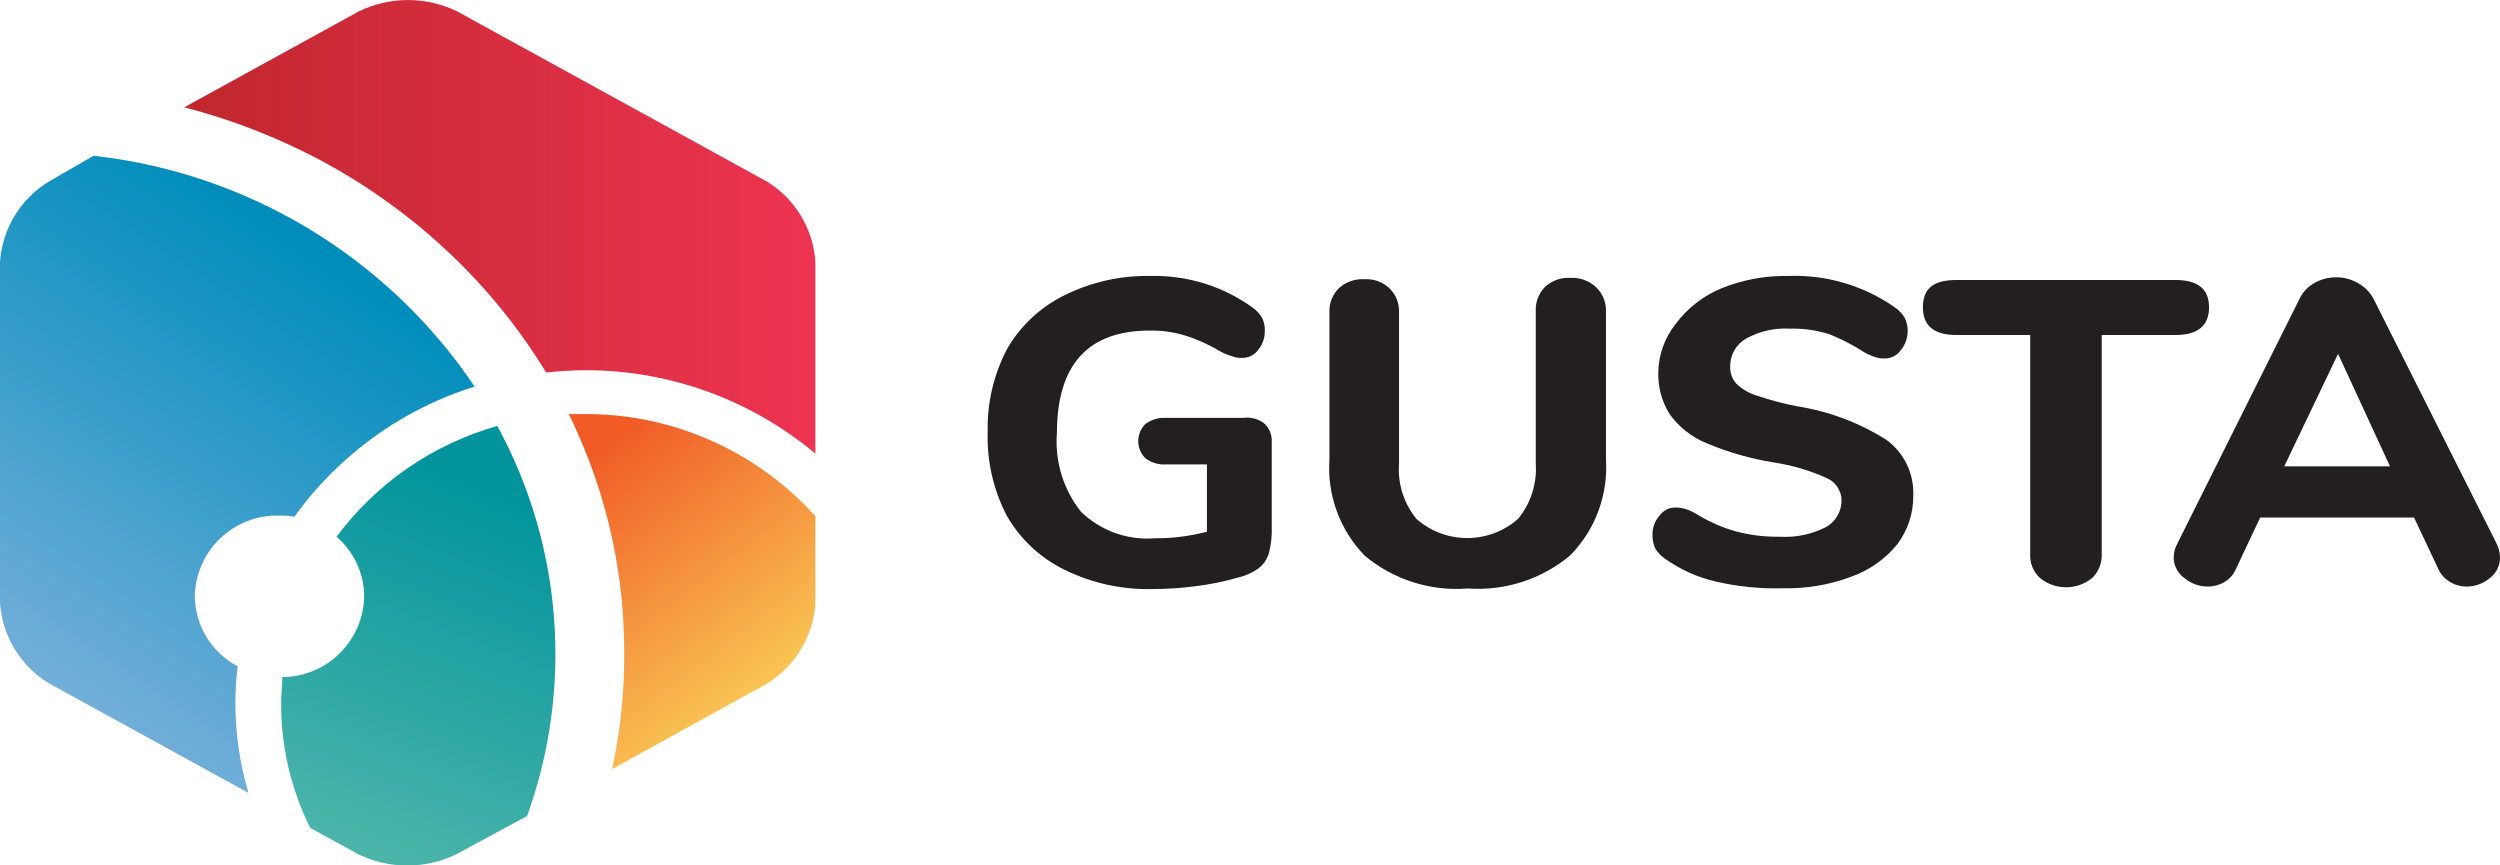 <svg xmlns="http://www.w3.org/2000/svg" width="130" height="45" viewBox="0 0 130 45" fill="none"><g clip-path="url(#clip0_170_82)"><path d="M30.4 21.53H29.58C29.74 21.86 29.89 22.19 30.04 22.53C31.65 26.135 32.474 30.042 32.46 33.99C32.471 36.007 32.26 38.019 31.83 39.99L39.83 35.58C40.568 35.139 41.187 34.526 41.635 33.792C42.082 33.059 42.345 32.227 42.4 31.37V26.84C40.886 25.161 39.034 23.82 36.966 22.905C34.898 21.99 32.661 21.521 30.4 21.53Z" fill="url(#paint0_linear_170_82)"></path><path d="M10.13 30.99C10.143 30.426 10.267 29.871 10.496 29.355C10.724 28.839 11.052 28.374 11.461 27.985C11.87 27.597 12.351 27.293 12.878 27.091C13.405 26.89 13.966 26.794 14.53 26.81C14.791 26.805 15.053 26.825 15.31 26.87C15.972 25.943 16.723 25.083 17.55 24.3C19.573 22.372 22.013 20.935 24.68 20.1C22.446 16.783 19.517 13.991 16.096 11.919C12.675 9.847 8.845 8.544 4.87 8.1L2.54 9.44C1.813 9.883 1.203 10.493 0.761 11.221C0.319 11.948 0.058 12.771 0 13.62V31.35C0.058 32.199 0.319 33.022 0.761 33.749C1.203 34.477 1.813 35.087 2.54 35.53L12.92 41.23C12.47 39.711 12.241 38.135 12.24 36.55C12.24 35.915 12.28 35.28 12.36 34.65C11.692 34.299 11.132 33.773 10.739 33.129C10.346 32.484 10.136 31.745 10.13 30.99Z" fill="url(#paint1_linear_170_82)"></path><path d="M39.88 9.44L23.75 0.58C22.959 0.2 22.093 0.002 21.215 0.002C20.337 0.002 19.471 0.2 18.68 0.58L9.58 5.58C10.941 5.932 12.277 6.372 13.58 6.9C17.223 8.355 20.555 10.49 23.4 13.19C25.333 15.02 27.014 17.098 28.4 19.37C29.067 19.297 29.733 19.257 30.4 19.25C34.786 19.238 39.036 20.775 42.4 23.59V13.59C42.34 12.748 42.08 11.932 41.642 11.21C41.204 10.489 40.6 9.882 39.88 9.44Z" fill="url(#paint2_linear_170_82)"></path><path d="M17.5 27.91C17.944 28.292 18.303 28.764 18.551 29.295C18.799 29.826 18.932 30.404 18.94 30.99C18.922 32.11 18.466 33.179 17.67 33.968C16.874 34.756 15.801 35.202 14.68 35.21C14.68 35.65 14.62 36.1 14.62 36.55C14.609 38.805 15.126 41.031 16.13 43.05L18.65 44.43C19.439 44.81 20.304 45.008 21.18 45.008C22.056 45.008 22.921 44.81 23.71 44.43L27.41 42.43C28.6 39.132 29.077 35.619 28.81 32.124C28.543 28.628 27.537 25.229 25.86 22.15C22.515 23.096 19.576 25.121 17.5 27.91Z" fill="url(#paint3_linear_170_82)"></path><path d="M65.71 21.99C65.852 22.113 65.964 22.267 66.037 22.441C66.11 22.614 66.142 22.802 66.13 22.99V27.38C66.15 27.848 66.1 28.317 65.98 28.77C65.888 29.079 65.703 29.351 65.45 29.55C65.107 29.791 64.719 29.961 64.31 30.05C63.616 30.249 62.907 30.393 62.19 30.48C61.444 30.58 60.693 30.63 59.94 30.63C58.355 30.672 56.784 30.328 55.36 29.63C54.103 29.017 53.058 28.042 52.36 26.83C51.658 25.487 51.313 23.985 51.36 22.47C51.323 20.972 51.667 19.489 52.36 18.16C53.056 16.944 54.101 15.966 55.36 15.35C56.748 14.662 58.281 14.319 59.83 14.35C61.728 14.305 63.589 14.88 65.13 15.99C65.334 16.132 65.504 16.316 65.63 16.53C65.732 16.738 65.78 16.969 65.77 17.2C65.779 17.565 65.654 17.921 65.42 18.2C65.327 18.328 65.205 18.431 65.064 18.502C64.924 18.574 64.768 18.611 64.61 18.61C64.422 18.62 64.235 18.59 64.06 18.52C63.84 18.459 63.629 18.371 63.43 18.26C62.856 17.912 62.242 17.637 61.6 17.44C61.01 17.262 60.396 17.178 59.78 17.19C56.573 17.19 54.967 18.963 54.96 22.51C54.843 23.986 55.29 25.451 56.21 26.61C56.714 27.099 57.316 27.475 57.976 27.713C58.637 27.951 59.34 28.046 60.04 27.99C60.958 27.997 61.872 27.883 62.76 27.65V24.15H60.62C60.24 24.172 59.864 24.059 59.56 23.83C59.442 23.714 59.349 23.575 59.285 23.422C59.221 23.27 59.188 23.106 59.188 22.94C59.188 22.775 59.221 22.611 59.285 22.458C59.349 22.305 59.442 22.166 59.56 22.05C59.864 21.822 60.24 21.708 60.62 21.73H64.62C65.003 21.675 65.393 21.768 65.71 21.99Z" fill="#231F20"></path><path d="M70.96 28.89C70.322 28.231 69.829 27.445 69.514 26.584C69.199 25.723 69.068 24.805 69.13 23.89V16.21C69.124 15.984 69.164 15.759 69.248 15.549C69.332 15.339 69.459 15.149 69.62 14.99C69.797 14.827 70.006 14.702 70.232 14.621C70.459 14.54 70.7 14.506 70.94 14.52C71.179 14.504 71.419 14.537 71.644 14.618C71.869 14.699 72.076 14.826 72.25 14.99C72.417 15.153 72.548 15.349 72.635 15.566C72.721 15.784 72.76 16.017 72.75 16.25V24.1C72.671 25.14 72.993 26.17 73.65 26.98C74.381 27.624 75.321 27.979 76.295 27.979C77.269 27.979 78.209 27.624 78.94 26.98C79.6 26.175 79.929 25.149 79.86 24.11V16.18C79.849 15.948 79.885 15.716 79.968 15.5C80.051 15.283 80.177 15.085 80.34 14.92C80.515 14.757 80.722 14.632 80.947 14.551C81.172 14.47 81.411 14.436 81.65 14.45C81.892 14.435 82.134 14.468 82.363 14.549C82.591 14.63 82.801 14.756 82.98 14.92C83.153 15.08 83.289 15.275 83.381 15.493C83.472 15.71 83.516 15.944 83.51 16.18V23.87C83.571 24.787 83.437 25.706 83.118 26.567C82.8 27.429 82.303 28.213 81.66 28.87C80.174 30.121 78.257 30.741 76.32 30.6C74.378 30.757 72.452 30.142 70.96 28.89Z" fill="#231F20"></path><path d="M89.22 30.24C88.275 30.022 87.381 29.621 86.59 29.06C86.382 28.925 86.207 28.743 86.08 28.53C85.975 28.308 85.924 28.065 85.93 27.82C85.918 27.453 86.047 27.095 86.29 26.82C86.384 26.685 86.51 26.575 86.656 26.5C86.803 26.425 86.965 26.387 87.13 26.39C87.306 26.391 87.481 26.418 87.65 26.47C87.861 26.539 88.062 26.633 88.25 26.75C88.874 27.132 89.547 27.428 90.25 27.63C91 27.828 91.774 27.922 92.55 27.91C93.373 27.959 94.194 27.79 94.93 27.42C95.187 27.282 95.4 27.075 95.547 26.822C95.693 26.57 95.767 26.282 95.76 25.99C95.752 25.748 95.675 25.514 95.538 25.314C95.402 25.113 95.212 24.956 94.99 24.86C94.118 24.465 93.196 24.193 92.25 24.05C91.047 23.858 89.872 23.522 88.75 23.05C87.982 22.74 87.317 22.22 86.83 21.55C86.418 20.895 86.209 20.133 86.23 19.36C86.246 18.447 86.563 17.565 87.13 16.85C87.744 16.025 88.57 15.382 89.52 14.99C90.616 14.548 91.789 14.331 92.97 14.35C94.956 14.271 96.913 14.847 98.54 15.99C98.749 16.133 98.924 16.32 99.05 16.54C99.177 16.81 99.225 17.11 99.188 17.405C99.15 17.701 99.03 17.98 98.84 18.21C98.746 18.345 98.62 18.455 98.474 18.53C98.327 18.605 98.165 18.643 98 18.64C97.837 18.648 97.674 18.624 97.52 18.57C97.296 18.5 97.081 18.403 96.88 18.28C96.326 17.926 95.74 17.624 95.13 17.38C94.464 17.169 93.768 17.071 93.07 17.09C92.276 17.043 91.485 17.224 90.79 17.61C90.536 17.756 90.326 17.968 90.182 18.223C90.038 18.478 89.965 18.767 89.97 19.06C89.956 19.387 90.071 19.707 90.29 19.95C90.588 20.239 90.952 20.451 91.35 20.57C92.042 20.807 92.751 20.994 93.47 21.13C95.112 21.39 96.684 21.982 98.09 22.87C98.544 23.201 98.91 23.638 99.154 24.144C99.398 24.65 99.513 25.209 99.49 25.77C99.5 26.682 99.208 27.571 98.66 28.3C98.031 29.074 97.2 29.659 96.26 29.99C95.132 30.413 93.934 30.616 92.73 30.59C91.55 30.623 90.37 30.506 89.22 30.24Z" fill="#231F20"></path><path d="M106.07 30.05C105.9 29.889 105.766 29.693 105.68 29.476C105.594 29.258 105.556 29.024 105.57 28.79V17.42H101.73C100.57 17.42 99.99 16.94 99.99 15.98C99.99 14.98 100.57 14.56 101.73 14.56H113.13C114.29 14.56 114.87 15.03 114.87 15.98C114.87 16.93 114.29 17.42 113.13 17.42H109.29V28.79C109.302 29.023 109.264 29.255 109.18 29.473C109.096 29.69 108.966 29.887 108.8 30.05C108.415 30.366 107.933 30.539 107.435 30.539C106.937 30.539 106.455 30.366 106.07 30.05Z" fill="#231F20"></path><path d="M130 28.99C130.002 29.198 129.955 29.403 129.863 29.588C129.771 29.774 129.636 29.936 129.47 30.06C129.132 30.346 128.703 30.502 128.26 30.5C127.957 30.501 127.659 30.418 127.4 30.26C127.124 30.098 126.907 29.853 126.78 29.56L125.53 26.91H117.53L116.28 29.56C116.161 29.852 115.95 30.098 115.68 30.26C115.421 30.418 115.123 30.501 114.82 30.5C114.371 30.504 113.935 30.348 113.59 30.06C113.418 29.939 113.278 29.779 113.18 29.593C113.083 29.407 113.032 29.2 113.03 28.99C113.034 28.738 113.099 28.491 113.22 28.27L119.58 15.53C119.746 15.181 120.019 14.894 120.36 14.71C120.699 14.52 121.081 14.42 121.47 14.42C121.87 14.414 122.265 14.518 122.61 14.72C122.953 14.905 123.235 15.187 123.42 15.53L129.81 28.24C129.931 28.472 129.996 28.729 130 28.99ZM118.78 24.25H124.28L121.58 18.4L118.78 24.25Z" fill="#231F20"></path></g><defs><linearGradient id="paint0_linear_170_82" x1="29.95" y1="24.1" x2="42.39" y2="40.22" gradientUnits="userSpaceOnUse"><stop stop-color="#F05B26"></stop><stop offset="1" stop-color="#FCE863"></stop></linearGradient><linearGradient id="paint1_linear_170_82" x1="15.83" y1="12.62" x2="-2.52" y2="40.39" gradientUnits="userSpaceOnUse"><stop stop-color="#008DBC"></stop><stop offset="1" stop-color="#90B7E0"></stop></linearGradient><linearGradient id="paint2_linear_170_82" x1="9.58" y1="11.8" x2="42.42" y2="11.8" gradientUnits="userSpaceOnUse"><stop stop-color="#C1272D"></stop><stop offset="1" stop-color="#ED3452"></stop></linearGradient><linearGradient id="paint3_linear_170_82" x1="26.21" y1="25.83" x2="14.84" y2="54.25" gradientUnits="userSpaceOnUse"><stop stop-color="#02949D"></stop><stop offset="1" stop-color="#74C7B1"></stop></linearGradient><clipPath id="clip0_170_82"><rect width="130" height="45" fill="white"></rect></clipPath></defs></svg>